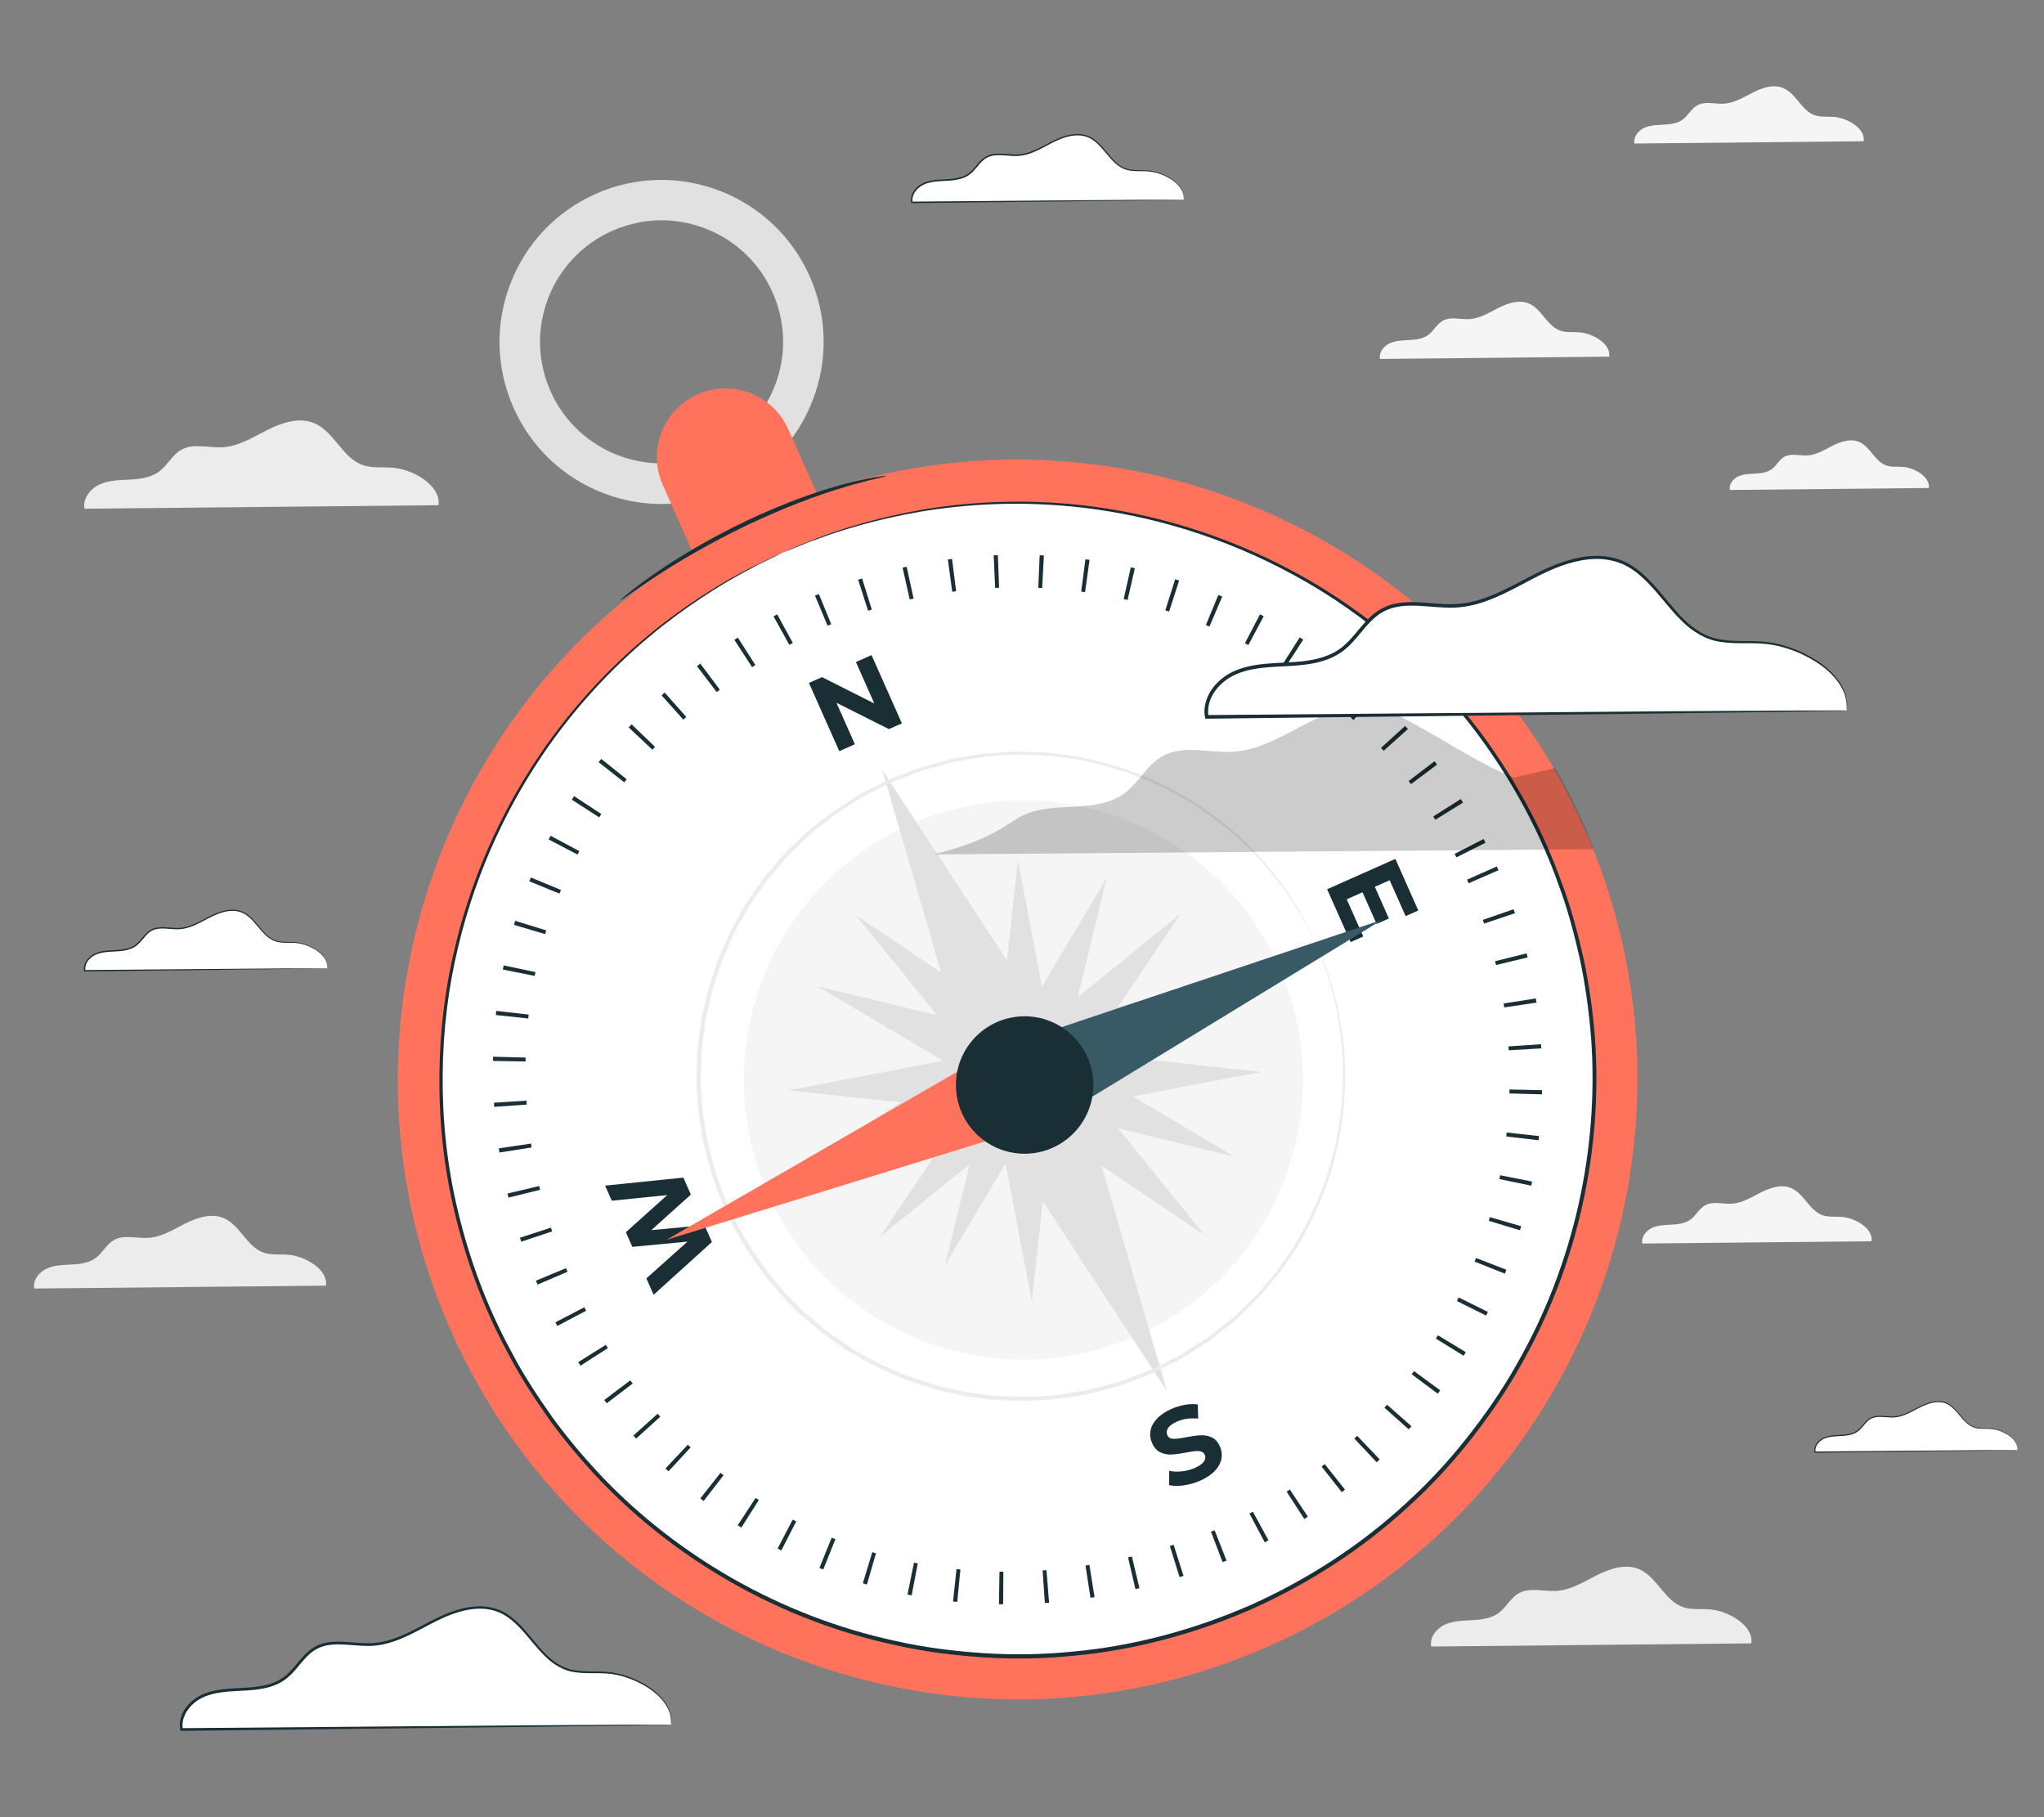 <?xml version="1.0" encoding="UTF-8"?>
<svg id="Layer_2" data-name="Layer 2" xmlns="http://www.w3.org/2000/svg" viewBox="0 0 540 480">
  <rect x="0" y="0" width="540" height="480" fill="#808080" stroke="none"/>
  <defs>
    <style>
      .cls-1 {
        fill: #ff735d;
      }

      .cls-1, .cls-2, .cls-3, .cls-4, .cls-5, .cls-6, .cls-7, .cls-8, .cls-9 {
        stroke-width: 0px;
      }

      .cls-2 {
        fill: #375a64;
      }

      .cls-3 {
        fill: #e1e1e1;
      }

      .cls-4 {
        fill: #ececec;
      }

      .cls-10 {
        opacity: .2;
      }

      .cls-6 {
        fill: #f5f5f5;
      }

      .cls-7 {
        fill: none;
      }

      .cls-8 {
        fill: #1a2e35;
      }

      .cls-9 {
        fill: #fff;
      }
    </style>
  </defs>
  <g id="Layer_2-2" data-name="Layer 2">
    <g>
      <rect class="cls-7" width="540" height="480"/>
      <g>
        <path class="cls-6" d="m509.57,128.91c.4-2.92-3.72-5.33-6.82-5.58-1.48-.12-3.01.11-4.41-.38-3.03-1.06-4.25-4.98-7.21-6.23-2.21-.93-4.76-.1-6.91.98-2.15,1.08-4.27,2.44-6.66,2.59-2.09.13-4.35-.64-6.17.38-1.36.76-2.07,2.33-3.32,3.25-1.23.9-2.82,1.1-4.35,1.18-1.52.08-3.1.1-4.48.73s-2.53,2.1-2.24,3.59l52.58-.52Z"/>
        <path class="cls-6" d="m492.37,37.3c.46-3.37-4.29-6.14-7.86-6.42-1.7-.14-3.47.12-5.08-.44-3.49-1.22-4.89-5.73-8.3-7.17-2.55-1.08-5.48-.12-7.96,1.13s-4.91,2.81-7.67,2.99c-2.4.15-5.01-.74-7.11.44-1.57.87-2.39,2.68-3.83,3.74-1.41,1.04-3.25,1.26-5.01,1.36-1.75.1-3.57.11-5.16.84-1.6.73-2.91,2.42-2.58,4.14l60.56-.6Z"/>
        <path class="cls-4" d="m115.84,133.45c.72-5.2-6.62-9.48-12.14-9.92-2.63-.21-5.36.19-7.85-.68-5.4-1.88-7.55-8.85-12.82-11.07-3.94-1.66-8.47-.18-12.29,1.74-3.82,1.92-7.59,4.34-11.85,4.61-3.71.24-7.74-1.14-10.98.67-2.42,1.35-3.68,4.14-5.91,5.78-2.18,1.61-5.02,1.95-7.73,2.1-2.71.15-5.51.17-7.97,1.3-2.46,1.13-4.5,3.73-3.99,6.39l93.53-.92Z"/>
        <path class="cls-4" d="m86.11,339.6c.59-4.28-5.45-7.81-10-8.17-2.17-.17-4.42.16-6.47-.56-4.45-1.55-6.22-7.29-10.56-9.12-3.24-1.37-6.98-.15-10.12,1.43-3.14,1.58-6.25,3.57-9.76,3.8-3.06.2-6.37-.94-9.05.55-1.99,1.11-3.04,3.41-4.87,4.76-1.8,1.32-4.14,1.61-6.37,1.73-2.23.12-4.54.14-6.57,1.07-2.03.93-3.71,3.07-3.29,5.27l77.05-.76Z"/>
        <path class="cls-6" d="m425.14,94.2c.46-3.37-4.29-6.14-7.86-6.42-1.7-.14-3.47.12-5.08-.44-3.49-1.22-4.89-5.73-8.3-7.17-2.55-1.08-5.48-.12-7.96,1.13-2.47,1.24-4.91,2.81-7.67,2.99-2.4.15-5.01-.74-7.11.44-1.57.87-2.39,2.68-3.83,3.74-1.41,1.04-3.25,1.26-5.01,1.36-1.75.1-3.57.11-5.16.84-1.6.73-2.91,2.42-2.58,4.14l60.56-.6Z"/>
        <path class="cls-6" d="m494.44,327.86c.46-3.37-4.29-6.14-7.86-6.42-1.7-.14-3.47.12-5.08-.44-3.49-1.22-4.89-5.73-8.3-7.17-2.55-1.08-5.48-.12-7.96,1.13-2.47,1.24-4.91,2.81-7.67,2.99-2.4.15-5.01-.74-7.11.44-1.57.87-2.39,2.68-3.83,3.74-1.41,1.04-3.25,1.26-5.01,1.36-1.75.1-3.57.11-5.16.84-1.6.73-2.91,2.42-2.58,4.14l60.56-.6Z"/>
        <path class="cls-4" d="m462.68,434.08c.65-4.7-5.99-8.57-10.97-8.97-2.38-.19-4.85.17-7.1-.61-4.88-1.7-6.83-8-11.59-10.01-3.56-1.5-7.66-.16-11.11,1.57-3.45,1.74-6.86,3.92-10.72,4.17-3.35.21-6.99-1.03-9.93.61-2.19,1.22-3.33,3.74-5.35,5.23-1.97,1.45-4.54,1.76-6.99,1.89-2.45.13-4.98.16-7.21,1.18-2.23,1.02-4.07,3.37-3.61,5.78l84.55-.83Z"/>
        <g>
          <g>
            <circle class="cls-9" cx="268.84" cy="285.15" r="158.08" transform="translate(-122.89 273.62) rotate(-45)"/>
            <path class="cls-1" d="m335.38,434.77c-82.5,36.69-179.48-.58-216.17-83.09-36.69-82.5.58-179.48,83.09-216.17,82.5-36.69,179.48.58,216.17,83.09,36.69,82.5-.58,179.48-83.09,216.17ZM206.92,145.9c-76.78,34.15-111.47,124.39-77.32,201.17,34.15,76.78,124.39,111.47,201.17,77.32,76.78-34.15,111.47-124.39,77.32-201.17-34.15-76.78-124.39-111.47-201.17-77.32Z"/>
            <path class="cls-8" d="m289.17,421.88l-1.08.17-1.31-8.51,1.03-.16,1.36,8.5Zm10.8-2.13l-1.96-8.38,1.02-.24,2,8.37-1.07.25Zm-22.82,3.58l-1.11.08-.6-8.58,1.03-.08.68,8.58Zm34.48-6.75l-2.57-8.21,1-.32,2.61,8.2-1.05.33Zm-46.61,7.19h-1.11s.14-8.62.14-8.62h1.03s-.06,8.62-.06,8.62Zm57.98-11.14l-3.08-8.04.97-.38,3.14,8.01-1.03.4Zm-70.12,10.51l-1.1-.11.92-8.56,1.03.1-.84,8.57Zm81.25-15.74l-4.04-7.6.91-.49,4.11,7.56-.98.53Zm-93.29,14l-1.09-.21,1.71-8.43,1.01.2-1.63,8.45Zm103.75-20.17l-4.69-7.22.86-.56,4.76,7.17c-.31.21-.62.41-.93.61Zm-115.57,17.31c-.36-.1-.72-.21-1.07-.32l2.5-8.23c.32.1.65.2.98.29l-2.4,8.26Zm125.46-24.39l-5.33-6.76.83-.65,5.36,6.74-.85.67Zm-136.98,20.42l-1.01-.41,3.23-7.98.98.39-3.2,7.99Zm146.19-28.33l-5.9-6.26.76-.72,5.94,6.23-.79.75Zm-157.27,23.3l-.98-.51,3.98-7.63.93.48-3.93,7.66Zm165.75-31.99l-6.43-5.72.7-.78,6.46,5.69-.72.81Zm-176.31,25.94c-.32-.2-.63-.4-.95-.61l4.71-7.21c.28.19.57.37.86.55l-4.61,7.26Zm183.99-35.34l-6.9-5.15.61-.83,6.94,5.09-.66.89Zm-193.95,28.34c-.3-.23-.59-.46-.88-.69l5.33-6.76c.27.21.54.42.81.63l-5.26,6.81Zm200.77-38.38l-7.32-4.52.54-.88,7.36,4.46-.58.94Zm-210.05,30.53l-.8-.75,5.89-6.28.76.71-5.85,6.31Zm215.98-41.14l-7.7-3.84.47-.94,7.71,3.81-.48.97Zm-224.53,32.5l-.73-.81,6.4-5.76.71.78-6.37,5.78Zm229.5-43.57l-8-3.18.38-.96,8.02,3.11-.4,1.03Zm-237.27,34.24l-.66-.87,6.87-5.19.64.84-6.85,5.21Zm241.26-45.7l-8.24-2.49c.1-.33.2-.65.29-.98l8.26,2.4c-.1.36-.21.71-.32,1.07Zm-248.21,35.77c-.2-.31-.4-.63-.59-.94l7.29-4.57.55.87-7.25,4.64Zm251.19-47.55l-8.43-1.75.21-1.01,8.44,1.68-.22,1.09Zm-257.3,37.06l-.51-.97,7.64-3.97.48.92-7.61,4.01Zm259.24-49.06l-8.55-1,.12-1.04,8.55.94-.12,1.09Zm-264.46,38.13c-.15-.34-.29-.69-.44-1.03l7.95-3.3c.13.31.26.63.4.94l-7.91,3.39Zm265.35-50.25l-8.6-.24.03-1.05,8.6.18-.03,1.1Zm-269.66,38.91l-.34-1.04,8.18-2.67.33.99-8.17,2.72Zm269.47-51.05l-8.59.5-.07-1.03,8.59-.58.07,1.11Zm-272.84,39.41l-.26-1.08,8.37-1.98.24,1-8.36,2.06Zm271.58-51.5l-8.51,1.26-.16-1.03,8.5-1.34.17,1.1Zm-265.47,38.26l-8.5,1.33-.17-1.1,8.51-1.26.16,1.02Zm254.78-48.2l-.25-1,8.35-2.08.26,1.08-8.37,2.01Zm-256.07,36.87l-8.59.6-.07-1.09,8.59-.55.07,1.04Zm252.92-47.81l-.33-.98,8.13-2.81.36,1.05-8.16,2.74Zm-253.23,36.42l-8.6-.14.02-1.11,8.6.22-.02,1.03Zm249.14-47.06l-.42-.96,7.87-3.49.44,1-7.89,3.44Zm-248.44,35.71l-8.56-.92.12-1.09,8.55.98-.11,1.04Zm245.22-42.56l-.47-.92,7.65-3.94.5.99-7.69,3.87Zm-243.49,31.31l-8.44-1.69.22-1.08,8.42,1.77-.21,1.01Zm237.92-41.25l-.54-.87,7.27-4.6c.2.31.4.63.59.94l-7.32,4.53Zm-235.17,30.22l-8.25-2.46c.11-.36.21-.71.32-1.06l8.22,2.54-.3.98Zm228.74-39.63l-.62-.82,6.84-5.22c.23.29.45.59.67.89l-6.89,5.15Zm-224.97,28.92l-7.97-3.25.42-1.01,7.95,3.3-.4.97Zm217.74-37.73l-.69-.76,6.36-5.8c.25.27.5.55.75.82l-6.41,5.74Zm-212.97,27.41l-7.63-3.98c.17-.33.34-.66.52-.98l7.59,4.06-.48.91Zm205-35.54l-.77-.71,5.83-6.33.8.74-5.86,6.3Zm-199.27,25.72l-7.23-4.67.61-.93,7.19,4.73-.57.87Zm190.61-33.12l-.82-.63,5.25-6.82.87.67-5.29,6.78Zm-183.99,23.87l-6.77-5.32.69-.87,6.72,5.38-.64.81Zm174.71-30.48l-.87-.56,4.62-7.26.93.6-4.69,7.22Zm-167.28,21.86l-6.27-5.9c.25-.27.51-.54.77-.81l6.21,5.96-.71.74Zm157.46-27.64c-.3-.16-.6-.32-.91-.48l3.97-7.64c.33.17.66.34.99.52l-4.05,7.59Zm-149.29,19.69l-5.74-6.41.82-.73,5.71,6.44-.78.7Zm139.01-24.58l-.95-.4,3.29-7.95,1.03.43-3.37,7.92Zm-130.19,17.31l-5.21-6.85.88-.67,5.16,6.89-.83.62Zm119.52-21.29l-.99-.32,2.6-8.2,1.05.34-2.65,8.19Zm-110.16,14.71l-4.69-7.22.92-.59,4.64,7.25-.88.56Zm99.18-17.75l-1.01-.23,1.87-8.4,1.08.24-1.93,8.39Zm-89.35,11.85l-4.17-7.53.96-.53,4.13,7.55-.92.51Zm78.14-13.92l-1.03-.14,1.12-8.53,1.09.15-1.19,8.52Zm-68.03,8.86l-3.33-7.93,1.03-.43,3.26,7.97-.95.39Zm56.69-9.94l-1.03-.05.37-8.6,1.11.05-.45,8.59Zm-45.99,5.99l-2.63-8.19,1.05-.33,2.56,8.22-.99.31Zm34.61-6.07l-1.04.04-.39-8.6,1.1-.05.33,8.6Zm-23.61,3.08l-1.89-8.39,1.08-.24,1.83,8.41-1.02.23Zm12.26-2.15l-1.03.13-1.15-8.53,1.1-.14,1.08,8.54Z"/>
            <path class="cls-8" d="m206.92,145.9s3.03-1.44,8.98-3.74c5.95-2.3,14.95-5.2,26.89-7.38,11.92-2.07,26.89-3.24,44.04-1.22,17.08,2.04,36.37,7.31,55.47,17.71,9.55,5.16,18.97,11.67,27.85,19.52,8.87,7.84,17.28,17,24.48,27.55,7.24,10.51,13.49,22.27,18.05,35.1,2.4,6.37,4.17,13.06,5.72,19.88,1.45,6.85,2.42,13.88,2.98,21.05,2.03,28.62-4.22,59.45-19.81,86.63-3.82,6.82-8.34,13.32-13.25,19.56-4.92,6.25-10.4,12.13-16.39,17.55-11.88,10.95-25.8,19.97-40.91,26.79-15.19,6.66-31.21,10.96-47.3,12.45-8.03.82-16.08.95-24.01.42-7.93-.53-15.78-1.53-23.41-3.26-30.63-6.62-57.72-22.63-77.61-43.32-4.94-5.21-9.52-10.65-13.63-16.31-4.03-5.72-7.81-11.52-10.94-17.56-6.47-11.98-11.02-24.5-13.98-36.92-3.02-12.42-4.18-24.79-4.06-36.64.12-11.85,1.6-23.21,4.16-33.75,5.07-21.15,14.08-38.99,24.01-53.05,9.98-14.09,20.88-24.41,30.4-31.88,9.61-7.4,17.8-12.14,23.49-15.02,5.69-2.88,8.79-4.16,8.79-4.16,0,0-.74.39-2.21,1.11-1.45.76-3.7,1.69-6.48,3.25-5.65,2.94-13.78,7.73-23.32,15.16-9.45,7.5-20.27,17.84-30.15,31.9-9.84,14.03-18.75,31.82-23.75,52.87-2.53,10.5-3.97,21.79-4.07,33.58-.1,11.78,1.08,24.08,4.1,36.41,2.96,12.34,7.49,24.77,13.94,36.67,3.11,6.01,6.88,11.76,10.89,17.44,4.09,5.62,8.64,11.02,13.56,16.19,19.78,20.52,46.69,36.4,77.11,42.96,7.57,1.72,15.37,2.7,23.24,3.22,7.88.53,15.86.39,23.84-.42,15.97-1.48,31.88-5.75,46.96-12.36,15-6.77,28.82-15.72,40.61-26.59,5.94-5.38,11.39-11.22,16.27-17.42,4.88-6.19,9.37-12.64,13.17-19.41,15.49-26.98,21.73-57.59,19.73-86.02-.55-7.11-1.51-14.1-2.94-20.91-1.53-6.78-3.28-13.43-5.66-19.76-4.51-12.75-10.71-24.45-17.89-34.91-7.14-10.5-15.48-19.61-24.29-27.43-8.82-7.82-18.17-14.32-27.66-19.47-18.98-10.39-38.16-15.69-55.17-17.78-17.07-2.08-31.99-.97-43.89,1.02-11.91,2.11-20.92,4.94-26.88,7.17-3.02,1.02-5.22,2.07-6.75,2.64-1.52.61-2.31.89-2.31.89Z"/>
          </g>
          <path class="cls-3" d="m181.84,132.54c-7.47,1.26-15.16.51-22.42-2.28-10.67-4.1-19.11-12.11-23.75-22.56-4.64-10.45-4.94-22.07-.84-32.74,4.1-10.67,12.11-19.11,22.56-23.75,21.56-9.58,46.91.16,56.5,21.72h0c4.64,10.44,4.94,22.07.84,32.74-4.1,10.67-12.11,19.11-22.56,23.75-3.34,1.49-6.81,2.53-10.32,3.12Zm-12.36-73.9c-2.64.45-5.23,1.23-7.74,2.34-7.83,3.48-13.84,9.81-16.92,17.81-3.08,8-2.85,16.72.63,24.56,7.19,16.17,26.2,23.48,42.37,16.28,7.83-3.48,13.84-9.81,16.92-17.81,3.08-8,2.85-16.72-.63-24.56h0c-3.48-7.83-9.81-13.84-17.81-16.92-5.44-2.09-11.21-2.66-16.81-1.71Z"/>
          <path class="cls-1" d="m216.3,131.48l-33.15,14.74-8.05-18.1c-4.07-9.15.05-19.88,9.2-23.95h0c9.15-4.07,19.88.05,23.95,9.2l8.05,18.1Z"/>
          <path class="cls-8" d="m234.06,125.72c.01.08-1.05.36-2.97.81-.97.2-2.13.51-3.49.88-1.36.34-2.9.76-4.58,1.29-6.77,1.98-15.92,5.39-25.63,10.02-9.71,4.65-18.13,9.61-24.02,13.48-2.96,1.92-5.31,3.55-6.92,4.69-1.61,1.14-2.52,1.75-2.57,1.69-.05-.06.78-.78,2.31-2.04,1.53-1.25,3.82-2.99,6.74-5,5.81-4.06,14.22-9.15,23.98-13.83,9.77-4.66,19.03-7.97,25.9-9.78,1.71-.48,3.27-.85,4.65-1.14,1.37-.31,2.56-.56,3.54-.7,1.96-.32,3.04-.46,3.06-.38Z"/>
          <g>
            <circle class="cls-6" cx="270.35" cy="285.29" r="73.85" transform="translate(-90.25 441.63) rotate(-69.98)"/>
            <polygon class="cls-3" points="255.35 280.03 233.11 203.43 276.98 270.41 255.35 280.03"/>
            <polygon class="cls-3" points="270.52 297.72 193.92 319.96 260.9 276.09 270.52 297.72"/>
            <polygon class="cls-3" points="286.05 290.81 308.29 367.42 264.42 300.43 286.05 290.81"/>
            <polygon class="cls-3" points="270.88 273.12 347.49 250.88 280.5 294.75 270.88 273.12"/>
            <polygon class="cls-3" points="261.22 287.34 215.98 260.51 267.29 272.96 261.22 287.34"/>
            <polygon class="cls-3" points="276.5 289.01 249.67 334.25 262.12 282.94 276.5 289.01"/>
            <polygon class="cls-3" points="280.86 278.68 326.09 305.51 274.79 293.06 280.86 278.68"/>
            <polygon class="cls-3" points="265.58 277.01 292.41 231.77 279.96 283.08 265.58 277.01"/>
            <polygon class="cls-3" points="260.96 284.7 226.17 241.78 272.18 272.75 260.96 284.7"/>
            <polygon class="cls-3" points="275.4 291.92 232.48 326.7 263.45 280.69 275.4 291.92"/>
            <polygon class="cls-3" points="283.46 283.33 318.25 326.25 272.24 295.29 283.46 283.33"/>
            <polygon class="cls-3" points="269.02 276.12 311.94 241.33 280.97 287.34 269.02 276.12"/>
            <g>
              <polygon class="cls-3" points="263.26 293.97 208.34 287.99 262.81 277.58 263.26 293.97"/>
              <polygon class="cls-3" points="278.59 288.93 272.61 343.85 262.2 289.38 278.59 288.93"/>
              <polygon class="cls-3" points="278.27 277.16 333.2 283.15 278.72 293.55 278.27 277.16"/>
              <polygon class="cls-3" points="262.94 282.2 268.92 227.28 279.33 281.76 262.94 282.2"/>
            </g>
            <path class="cls-4" d="m347.81,249.54s-.25-.4-.68-1.21c-.44-.84-1.07-2.04-1.88-3.59-.41-.79-.87-1.68-1.37-2.65-.55-.95-1.24-1.94-1.94-3.04-.71-1.09-1.47-2.27-2.29-3.52-.77-1.29-1.89-2.45-2.91-3.8-4.05-5.41-10.03-11.27-17.83-16.84-7.82-5.52-17.77-10.49-29.53-13.23-1.47-.33-2.96-.67-4.47-1.01-1.52-.25-3.08-.4-4.64-.61-1.57-.15-3.14-.49-4.76-.5-1.61-.05-3.24-.09-4.89-.14-.82-.02-1.65-.04-2.48-.06-.83.06-1.66.12-2.5.17-1.67.12-3.36.23-5.07.35-1.7.17-3.39.54-5.11.81-1.71.34-3.47.47-5.16,1.02-3.41.97-6.94,1.75-10.3,3.23-1.7.69-3.45,1.27-5.14,2.05-1.66.84-3.33,1.69-5.01,2.55-.83.44-1.7.82-2.51,1.32l-2.41,1.55c-1.6,1.05-3.26,2.04-4.84,3.17-3.01,2.45-6.24,4.72-8.98,7.63-2.98,2.66-5.49,5.83-8.13,8.93-1.24,1.61-2.35,3.35-3.54,5.03-.57.86-1.22,1.67-1.72,2.58l-1.52,2.72c-2.19,3.56-3.74,7.49-5.47,11.38-1.32,4.04-2.81,8.08-3.6,12.35l-.72,3.18-.43,3.24-.42,3.26c-.17,1.09-.27,2.18-.27,3.28-.07,2.2-.13,4.41-.2,6.63.15,2.21.3,4.44.45,6.67.93,8.9,3.24,17.76,6.87,26.21,3.85,8.36,8.88,16.01,14.86,22.67,1.56,1.61,3.11,3.21,4.65,4.8,1.69,1.44,3.38,2.87,5.06,4.29l1.26,1.06,1.35.94,2.7,1.87,2.69,1.86,2.84,1.59c3.7,2.27,7.7,3.88,11.58,5.6,4.04,1.32,8,2.8,12.11,3.56l3.04.69c1.01.24,2.05.29,3.07.45,2.05.24,4.08.58,6.11.74,4.08.12,8.11.38,12.08-.05,3.99-.09,7.85-.97,11.68-1.56,1.89-.41,3.74-.99,5.59-1.47l2.76-.75c.91-.27,1.78-.66,2.66-.98,1.76-.68,3.51-1.35,5.25-2.02,1.71-.73,3.32-1.64,4.97-2.44,3.35-1.51,6.29-3.61,9.3-5.49,1.54-.88,2.83-2.11,4.22-3.15,1.35-1.1,2.76-2.1,4.02-3.25,1.23-1.19,2.45-2.36,3.66-3.53l1.8-1.74,1.62-1.88c1.07-1.25,2.12-2.49,3.17-3.72,1.07-1.21,1.87-2.6,2.81-3.87.89-1.3,1.82-2.56,2.65-3.86.76-1.35,1.5-2.68,2.24-3.99,5.84-10.57,8.81-21.29,9.95-30.79,1.09-9.52.74-17.88-.56-24.51-.32-1.66-.43-3.27-.87-4.7-.39-1.45-.75-2.8-1.08-4.06-.35-1.25-.61-2.43-.95-3.47-.38-1.03-.73-1.96-1.05-2.8-.61-1.65-1.08-2.91-1.41-3.8-.31-.86-.44-1.31-.44-1.31,0,0,.2.42.55,1.27.36.89.86,2.14,1.51,3.77.33.83.7,1.76,1.1,2.79.36,1.04.64,2.22,1.01,3.47.35,1.26.73,2.62,1.14,4.06.46,1.44.59,3.05.93,4.71,1.38,6.65,1.79,15.07.75,24.66-1.09,9.58-4.03,20.4-9.88,31.1-.74,1.33-1.49,2.68-2.25,4.04-.84,1.31-1.77,2.59-2.66,3.91-.94,1.29-1.75,2.69-2.82,3.92-1.05,1.24-2.11,2.5-3.19,3.77l-1.63,1.91-1.82,1.76c-1.22,1.18-2.44,2.37-3.68,3.58-1.27,1.17-2.7,2.19-4.06,3.3-1.41,1.06-2.7,2.3-4.26,3.2-3.03,1.91-6,4.04-9.38,5.58-1.66.81-3.29,1.74-5.02,2.48-1.75.68-3.52,1.36-5.3,2.05-.9.33-1.77.73-2.69,1l-2.79.77c-1.87.49-3.74,1.08-5.65,1.5-3.88.61-7.78,1.5-11.82,1.6-4.02.44-8.1.19-12.23.07-2.06-.16-4.11-.49-6.18-.74-1.03-.16-2.08-.21-3.11-.45l-3.08-.7c-4.16-.77-8.17-2.26-12.27-3.59-3.94-1.74-7.98-3.36-11.74-5.66l-2.88-1.61-2.73-1.88-2.73-1.9-1.37-.95-1.28-1.07c-1.7-1.44-3.41-2.89-5.13-4.35-1.57-1.62-3.14-3.24-4.72-4.86-6.06-6.74-11.16-14.5-15.06-22.96-3.67-8.56-6.01-17.54-6.95-26.55-.15-2.26-.3-4.51-.45-6.76.07-2.25.14-4.49.21-6.72,0-1.12.11-2.22.27-3.33l.42-3.3.44-3.28.73-3.22c.81-4.32,2.31-8.42,3.66-12.51,1.75-3.93,3.33-7.91,5.55-11.51l1.54-2.75c.51-.92,1.17-1.74,1.75-2.61,1.21-1.7,2.34-3.45,3.59-5.08,2.68-3.14,5.22-6.34,8.24-9.03,2.78-2.93,6.06-5.23,9.11-7.7,1.6-1.14,3.28-2.13,4.9-3.19l2.44-1.56c.82-.5,1.7-.88,2.55-1.33,1.7-.86,3.4-1.71,5.07-2.56,1.71-.79,3.48-1.38,5.2-2.06,3.41-1.48,6.98-2.26,10.43-3.23,1.71-.55,3.5-.68,5.22-1.02,1.74-.26,3.45-.64,5.17-.8,1.72-.11,3.43-.23,5.13-.34.85-.06,1.69-.11,2.53-.17.84.02,1.67.05,2.5.07,1.66.05,3.31.11,4.93.16,1.63.02,3.22.36,4.8.53,1.58.22,3.15.38,4.68.64,1.52.35,3.02.69,4.5,1.03,11.86,2.82,21.87,7.89,29.71,13.49,7.82,5.65,13.79,11.6,17.81,17.08,1.01,1.36,2.12,2.54,2.88,3.84.8,1.27,1.56,2.46,2.26,3.57.69,1.11,1.37,2.11,1.9,3.07.49.99.93,1.88,1.33,2.69.77,1.58,1.37,2.79,1.79,3.65.4.82.57,1.26.57,1.26Z"/>
            <path class="cls-8" d="m230.25,173.04l8.02,18.03-3.43,1.52-13.86-6.95,4.87,10.95-4.12,1.83-8.02-18.03,3.45-1.53,13.83,6.96-4.87-10.95,4.12-1.83Z"/>
            <path class="cls-8" d="m312.74,392.36c-1.5.2-2.79.18-3.88-.08l.02-3.77c1.02.22,2.15.27,3.36.14,1.22-.13,2.36-.43,3.43-.9,1.18-.53,1.98-1.09,2.39-1.7.41-.6.49-1.2.23-1.78-.19-.43-.52-.71-.98-.85-.46-.13-.99-.17-1.59-.11-.6.06-1.39.19-2.38.38-1.52.29-2.79.46-3.81.52-1.02.06-2.01-.13-2.95-.57-.95-.44-1.69-1.26-2.22-2.47-.47-1.05-.61-2.13-.42-3.23.19-1.1.74-2.15,1.67-3.16.92-1.01,2.2-1.87,3.85-2.61,1.15-.51,2.34-.87,3.56-1.09,1.22-.21,2.36-.25,3.41-.1l.12,3.74c-2.09-.21-3.96.06-5.63.8-1.17.52-1.95,1.09-2.34,1.72-.39.62-.45,1.25-.17,1.87.27.62.8.93,1.58.95.78.02,1.89-.13,3.35-.42,1.52-.29,2.79-.46,3.81-.52,1.02-.06,2,.12,2.94.54.94.42,1.68,1.24,2.21,2.44.46,1.03.59,2.1.39,3.2-.2,1.11-.76,2.16-1.69,3.17-.93,1.01-2.22,1.88-3.87,2.62-1.43.63-2.89,1.05-4.39,1.26Z"/>
            <path class="cls-8" d="m360.17,247.36l-3.35,1.49-6.21-13.96,18.03-8.02,6.06,13.63-3.35,1.49-4.22-9.48-3.92,1.74,3.72,8.37-3.25,1.44-3.72-8.37-4.17,1.86,4.36,9.81Z"/>
            <path class="cls-8" d="m159.87,313.18l20.66-2.12,1.99,4.48-10.45,9.4,14.03-1.33,1.98,4.46-15.4,13.94-1.92-4.33,10.87-9.71-14.57,1.38-1.72-3.87,10.94-9.8-14.65,1.48-1.78-3.99Z"/>
            <polygon class="cls-1" points="262.73 300.73 176.07 327.5 254.12 282.38 262.73 300.73"/>
            <polygon class="cls-2" points="279.19 271.74 365.2 242.94 288.24 289.89 279.19 271.74"/>
            <path class="cls-8" d="m256.87,274.83c6.5-7.63,17.96-8.55,25.59-2.05s8.55,17.96,2.05,25.59c-6.5,7.63-17.96,8.55-25.59,2.05-7.63-6.5-8.55-17.96-2.05-25.59Z"/>
          </g>
          <g class="cls-10">
            <path class="cls-5" d="m421.07,224.31l-174.35,1.38c16.1-4.06,19.56-8.48,23.74-10.4,4.18-1.91,8.94-1.96,13.53-2.21,4.59-.25,9.42-.83,13.12-3.56,3.78-2.79,5.93-7.52,10.04-9.81,5.51-3.08,12.35-.74,18.64-1.14,7.24-.46,13.64-4.57,20.12-7.83,6.48-3.26,14.17-5.77,20.86-2.95,8.94,3.77,24.08,14.37,33.25,17.57l10.82-2.46c3.93,6.55,7.31,13.72,10.22,21.41Z"/>
          </g>
        </g>
        <g>
          <path class="cls-9" d="m487.87,187.69c1.29-9.4-11.97-17.13-21.93-17.93-4.75-.38-9.69.34-14.19-1.23-9.75-3.4-13.65-16-23.17-20.01-7.12-3-15.31-.33-22.2,3.14-6.9,3.47-13.71,7.84-21.42,8.33-6.7.43-13.98-2.06-19.85,1.22-4.37,2.44-6.66,7.48-10.69,10.45-3.94,2.91-9.08,3.52-13.97,3.79-4.89.27-9.95.32-14.4,2.35-4.45,2.04-8.14,6.75-7.21,11.55l169.03-1.67Z"/>
          <path class="cls-8" d="m487.87,187.69s-.27.03-.83.04c-.6.01-1.42.03-2.49.06-2.24.04-5.48.09-9.65.17-8.47.12-20.67.29-35.82.5-30.48.35-72.78.84-120.25,1.38h-.4s-.08-.39-.08-.39c-.54-2.75.44-5.67,2.18-7.89,1.74-2.25,4.24-3.94,6.96-4.86,6.28-2.14,12.81-1.23,18.84-2.35,3.01-.53,5.94-1.55,8.26-3.43,2.33-1.87,4.06-4.4,6.13-6.65,1.04-1.12,2.15-2.21,3.47-3.04,1.31-.83,2.77-1.43,4.26-1.76,3-.65,6.01-.43,8.9-.21,2.89.22,5.75.51,8.52.2,2.77-.29,5.45-1.08,8-2.1,5.11-2.04,9.71-4.93,14.53-7.13,4.79-2.17,9.9-3.72,14.96-3.34,2.51.21,4.96.9,7.07,2.12,2.12,1.21,3.91,2.8,5.52,4.45,3.2,3.34,5.72,6.96,8.67,9.89,2.89,2.97,6.39,5.09,10.1,5.6,3.69.58,7.28.26,10.62.5,3.37.21,6.41,1.1,9.07,2.15,2.67,1.08,4.96,2.39,6.87,3.78,1.9,1.41,3.37,2.95,4.44,4.41,1.1,1.47,1.65,2.94,1.98,4.13.26,1.21.35,2.17.25,2.82-.05.64-.09.94-.09.94,0,0,0-.35,0-.97.05-.61-.06-1.55-.35-2.73-.62-2.36-2.66-5.56-6.46-8.29-1.9-1.35-4.17-2.62-6.81-3.66-2.64-1.02-5.64-1.86-8.94-2.04-3.3-.21-6.88.14-10.69-.43-3.84-.5-7.54-2.71-10.49-5.72-3.02-2.97-5.57-6.6-8.73-9.86-1.58-1.62-3.33-3.15-5.36-4.3-2.03-1.15-4.35-1.8-6.75-1.99-4.85-.34-9.83,1.16-14.55,3.32-4.74,2.17-9.35,5.08-14.55,7.18-2.59,1.05-5.35,1.87-8.23,2.18-2.89.33-5.8.03-8.68-.19-2.88-.21-5.81-.41-8.63.21-1.4.31-2.74.87-3.95,1.63-1.21.77-2.28,1.8-3.28,2.89-2.01,2.18-3.75,4.76-6.23,6.76-2.48,2.01-5.59,3.09-8.69,3.63-6.22,1.14-12.71.26-18.69,2.32-2.59.87-4.89,2.44-6.51,4.53-1.62,2.07-2.48,4.69-2,7.12l-.48-.39c47.35-.39,89.53-.74,119.93-.99,15.19-.09,27.43-.16,35.92-.21,4.21-.01,7.48-.02,9.75-.03,1.09,0,1.93,0,2.55,0,.58,0,.89.03.89.03Z"/>
        </g>
        <g>
          <path class="cls-9" d="m86.44,255.78c.49-3.56-4.53-6.49-8.31-6.79-1.8-.15-3.67.13-5.38-.46-3.7-1.29-5.17-6.06-8.78-7.58-2.7-1.14-5.8-.12-8.41,1.19-2.61,1.32-5.2,2.97-8.12,3.16-2.54.16-5.3-.78-7.52.46-1.66.92-2.52,2.83-4.05,3.96-1.49,1.1-3.44,1.33-5.29,1.44-1.85.1-3.77.12-5.46.89s-3.08,2.56-2.73,4.38l64.04-.63Z"/>
          <path class="cls-8" d="m86.44,255.78s-.1.01-.31.02c-.23,0-.54.01-.94.02-.85.01-2.08.04-3.66.06-3.21.04-7.83.11-13.57.19-11.55.13-27.57.32-45.56.52h-.15s-.03-.15-.03-.15c-.21-1.04.17-2.15.83-2.99.66-.85,1.61-1.49,2.64-1.84,2.38-.81,4.85-.47,7.14-.89,1.14-.2,2.25-.59,3.13-1.3.88-.71,1.54-1.67,2.32-2.52.39-.43.82-.84,1.31-1.15.5-.32,1.05-.54,1.61-.67,1.14-.24,2.28-.16,3.37-.08,1.1.08,2.18.19,3.23.08,1.05-.11,2.07-.41,3.03-.8,1.94-.77,3.68-1.87,5.5-2.7,1.82-.82,3.75-1.41,5.67-1.27.95.08,1.88.34,2.68.8.8.46,1.48,1.06,2.09,1.69,1.21,1.26,2.17,2.64,3.29,3.75,1.09,1.13,2.42,1.93,3.83,2.12,1.4.22,2.76.1,4.02.19,1.28.08,2.43.42,3.44.82,1.01.41,1.88.9,2.6,1.43.72.53,1.28,1.12,1.68,1.67.42.56.63,1.11.75,1.57.1.46.13.82.1,1.07-.02.24-.03.36-.03.36,0,0,0-.13,0-.37.02-.23-.02-.59-.13-1.04-.23-.9-1.01-2.11-2.45-3.14-.72-.51-1.58-.99-2.58-1.39-1-.39-2.14-.71-3.39-.77-1.25-.08-2.61.05-4.05-.16-1.45-.19-2.86-1.03-3.97-2.17-1.15-1.13-2.11-2.5-3.31-3.74-.6-.61-1.26-1.19-2.03-1.63-.77-.44-1.65-.68-2.56-.76-1.84-.13-3.72.44-5.51,1.26-1.8.82-3.54,1.93-5.51,2.72-.98.4-2.03.71-3.12.82-1.1.12-2.2.01-3.29-.07-1.09-.08-2.2-.15-3.27.08-.53.12-1.04.33-1.5.62-.46.29-.86.68-1.24,1.1-.76.83-1.42,1.8-2.36,2.56-.94.76-2.12,1.17-3.29,1.38-2.36.43-4.82.1-7.08.88-.98.33-1.85.92-2.47,1.72-.61.78-.94,1.78-.76,2.7l-.18-.15c17.94-.15,33.92-.28,45.44-.37,5.76-.03,10.39-.06,13.61-.08,1.59,0,2.84,0,3.69,0,.41,0,.73,0,.96,0,.22,0,.34.01.34.01Z"/>
        </g>
        <g>
          <path class="cls-9" d="m312.73,52.74c.55-3.99-5.08-7.27-9.32-7.62-2.02-.16-4.12.15-6.03-.52-4.14-1.44-5.8-6.8-9.84-8.5-3.02-1.27-6.5-.14-9.43,1.33-2.93,1.47-5.83,3.33-9.1,3.54-2.85.18-5.94-.87-8.43.52-1.86,1.04-2.83,3.18-4.54,4.44-1.67,1.23-3.86,1.5-5.93,1.61-2.08.11-4.23.13-6.12,1s-3.46,2.87-3.06,4.91l71.8-.71Z"/>
          <path class="cls-8" d="m312.73,52.74s-.11.01-.35.02c-.25,0-.6.01-1.06.03-.95.02-2.33.04-4.1.07-3.6.05-8.78.12-15.22.21-12.95.15-30.91.36-51.08.59h-.17s-.03-.17-.03-.17c-.23-1.17.19-2.41.93-3.35.74-.96,1.8-1.67,2.96-2.06,2.67-.91,5.44-.52,8-1,1.28-.22,2.53-.66,3.51-1.46.99-.79,1.73-1.87,2.6-2.82.44-.48.92-.94,1.47-1.29.56-.35,1.17-.61,1.81-.75,1.28-.27,2.55-.18,3.78-.09,1.23.09,2.44.22,3.62.09,1.18-.12,2.32-.46,3.4-.89,2.17-.87,4.12-2.09,6.17-3.03,2.04-.92,4.21-1.58,6.36-1.42,1.07.09,2.1.38,3,.9.9.51,1.66,1.19,2.34,1.89,1.36,1.42,2.43,2.96,3.68,4.2,1.23,1.26,2.72,2.16,4.29,2.38,1.57.25,3.09.11,4.51.21,1.43.09,2.72.47,3.85.92,1.13.46,2.11,1.01,2.92,1.61.81.6,1.43,1.25,1.89,1.87.47.62.7,1.25.84,1.76.11.52.15.92.11,1.2-.02.27-.04.4-.04.4,0,0,0-.15,0-.41.02-.26-.03-.66-.15-1.16-.26-1-1.13-2.36-2.74-3.52-.81-.57-1.77-1.11-2.89-1.55-1.12-.43-2.4-.79-3.8-.87-1.4-.09-2.92.06-4.54-.18-1.63-.21-3.2-1.15-4.46-2.43-1.28-1.26-2.37-2.8-3.71-4.19-.67-.69-1.41-1.34-2.28-1.83-.86-.49-1.85-.77-2.87-.85-2.06-.15-4.18.49-6.18,1.41-2.01.92-3.97,2.16-6.18,3.05-1.1.45-2.27.8-3.5.92-1.23.14-2.46.01-3.69-.08-1.22-.09-2.47-.17-3.66.09-.6.13-1.16.37-1.68.69-.52.33-.97.76-1.39,1.23-.85.93-1.59,2.02-2.65,2.87-1.05.86-2.37,1.31-3.69,1.54-2.64.48-5.4.11-7.94.99-1.1.37-2.08,1.04-2.77,1.93-.69.88-1.05,1.99-.85,3.02l-.2-.17c20.11-.17,38.03-.31,50.94-.42,6.45-.04,11.65-.07,15.26-.09,1.79,0,3.18,0,4.14-.01.46,0,.82,0,1.08,0,.24,0,.38.01.38.01Z"/>
        </g>
        <g>
          <path class="cls-9" d="m532.96,383.04c.41-2.97-3.78-5.42-6.94-5.67-1.5-.12-3.06.11-4.49-.39-3.08-1.08-4.32-5.06-7.33-6.33-2.25-.95-4.84-.1-7.02.99-2.18,1.1-4.34,2.48-6.77,2.64-2.12.14-4.42-.65-6.28.39-1.38.77-2.11,2.36-3.38,3.3-1.25.92-2.87,1.11-4.42,1.2s-3.15.1-4.56.74c-1.41.64-2.57,2.13-2.28,3.65l53.46-.53Z"/>
          <path class="cls-8" d="m532.96,383.04s-.09,0-.26.01c-.19,0-.45.01-.79.02-.71.01-1.73.03-3.05.05-2.68.04-6.54.09-11.33.16-9.64.11-23.02.26-38.03.44h-.13s-.02-.12-.02-.12c-.17-.87.14-1.79.69-2.5.55-.71,1.34-1.25,2.2-1.54,1.99-.68,4.05-.39,5.96-.74.95-.17,1.88-.49,2.61-1.09.74-.59,1.28-1.39,1.94-2.1.33-.35.68-.7,1.1-.96.42-.26.87-.45,1.35-.56.95-.2,1.9-.14,2.82-.07.92.07,1.82.16,2.69.06.88-.09,1.72-.34,2.53-.66,1.62-.65,3.07-1.56,4.59-2.25,1.52-.69,3.13-1.18,4.73-1.06.79.07,1.57.29,2.24.67.67.38,1.24.88,1.74,1.41,1.01,1.06,1.81,2.2,2.74,3.13.91.94,2.02,1.61,3.2,1.77,1.17.18,2.3.08,3.36.16,1.07.07,2.03.35,2.87.68.84.34,1.57.75,2.17,1.2.6.45,1.06.93,1.4,1.4.35.46.52.93.63,1.31.08.38.11.69.08.89-.02.2-.03.3-.03.3,0,0,0-.11,0-.31.02-.19-.02-.49-.11-.87-.2-.75-.84-1.76-2.04-2.62-.6-.43-1.32-.83-2.15-1.16-.83-.32-1.78-.59-2.83-.65-1.04-.07-2.18.04-3.38-.14-1.21-.16-2.39-.86-3.32-1.81-.96-.94-1.76-2.09-2.76-3.12-.5-.51-1.05-1-1.69-1.36-.64-.37-1.38-.57-2.14-.63-1.53-.11-3.11.37-4.6,1.05-1.5.69-2.96,1.61-4.6,2.27-.82.33-1.69.59-2.6.69-.91.1-1.83,0-2.75-.06-.91-.07-1.84-.13-2.73.07-.44.1-.87.27-1.25.52-.38.24-.72.57-1.04.91-.64.69-1.19,1.51-1.97,2.14-.78.64-1.77.98-2.75,1.15-1.97.36-4.02.08-5.91.73-.82.28-1.55.77-2.06,1.43-.51.65-.78,1.48-.63,2.25l-.15-.12c14.97-.12,28.32-.23,37.93-.31,4.8-.03,8.68-.05,11.36-.07,1.33,0,2.37,0,3.08,0,.34,0,.61,0,.81,0,.18,0,.28,0,.28,0Z"/>
        </g>
        <g>
          <path class="cls-9" d="m177.27,455.55c.99-7.19-9.16-13.1-16.78-13.72-3.64-.29-7.41.26-10.86-.94-7.46-2.6-10.44-12.24-17.72-15.31-5.44-2.3-11.71-.25-16.99,2.4-5.28,2.66-10.49,6-16.39,6.38-5.13.33-10.7-1.57-15.18.93-3.34,1.87-5.09,5.72-8.18,7.99-3.01,2.22-6.95,2.69-10.69,2.9s-7.61.24-11.02,1.8c-3.41,1.56-6.22,5.16-5.52,8.84l129.31-1.28Z"/>
          <path class="cls-8" d="m177.27,455.55s-.21.02-.63.03c-.46.01-1.09.03-1.9.05-1.72.03-4.2.07-7.38.13-6.48.09-15.82.22-27.4.38-23.32.27-55.67.64-91.99,1.06h-.31s-.06-.3-.06-.3c-.41-2.1.34-4.34,1.67-6.04,1.33-1.72,3.24-3.01,5.32-3.71,4.81-1.64,9.8-.94,14.41-1.8,2.3-.4,4.55-1.19,6.32-2.63,1.79-1.43,3.11-3.37,4.69-5.09.79-.86,1.65-1.69,2.65-2.33,1-.64,2.12-1.09,3.26-1.34,2.3-.49,4.6-.33,6.81-.16,2.21.17,4.4.39,6.51.16,2.12-.22,4.17-.83,6.12-1.61,3.91-1.56,7.43-3.77,11.11-5.45,3.67-1.66,7.58-2.84,11.45-2.56,1.92.16,3.79.69,5.41,1.62,1.62.92,2.99,2.14,4.22,3.41,2.45,2.55,4.38,5.33,6.63,7.57,2.21,2.27,4.89,3.89,7.73,4.28,2.82.44,5.57.2,8.13.38,2.58.16,4.9.84,6.94,1.65,2.04.82,3.79,1.83,5.25,2.89,1.45,1.08,2.57,2.25,3.4,3.38.84,1.12,1.26,2.25,1.52,3.16.2.93.27,1.66.19,2.16-.04.49-.07.72-.07.72,0,0,0-.27,0-.74.04-.47-.05-1.19-.27-2.09-.47-1.81-2.03-4.25-4.94-6.34-1.45-1.03-3.19-2.01-5.21-2.8-2.02-.78-4.31-1.43-6.84-1.56-2.52-.16-5.27.11-8.17-.33-2.94-.38-5.77-2.07-8.02-4.38-2.31-2.28-4.26-5.05-6.68-7.54-1.21-1.24-2.54-2.41-4.1-3.29-1.55-.88-3.33-1.38-5.17-1.53-3.71-.26-7.52.89-11.13,2.54-3.62,1.66-7.15,3.89-11.13,5.49-1.98.8-4.09,1.43-6.3,1.67-2.21.25-4.44.02-6.64-.14-2.2-.16-4.44-.31-6.6.16-1.07.24-2.09.66-3.02,1.25-.93.59-1.74,1.38-2.51,2.21-1.54,1.67-2.87,3.64-4.77,5.17-1.9,1.54-4.27,2.37-6.65,2.78-4.76.87-9.73.2-14.3,1.78-1.98.67-3.74,1.87-4.98,3.47-1.24,1.58-1.89,3.59-1.53,5.45l-.37-.3c36.22-.3,68.49-.56,91.75-.76,11.62-.07,20.99-.12,27.48-.16,3.22,0,5.72-.02,7.46-.02.83,0,1.48,0,1.95,0,.44,0,.68.02.68.02Z"/>
        </g>
      </g>
    </g>
  </g>
</svg>